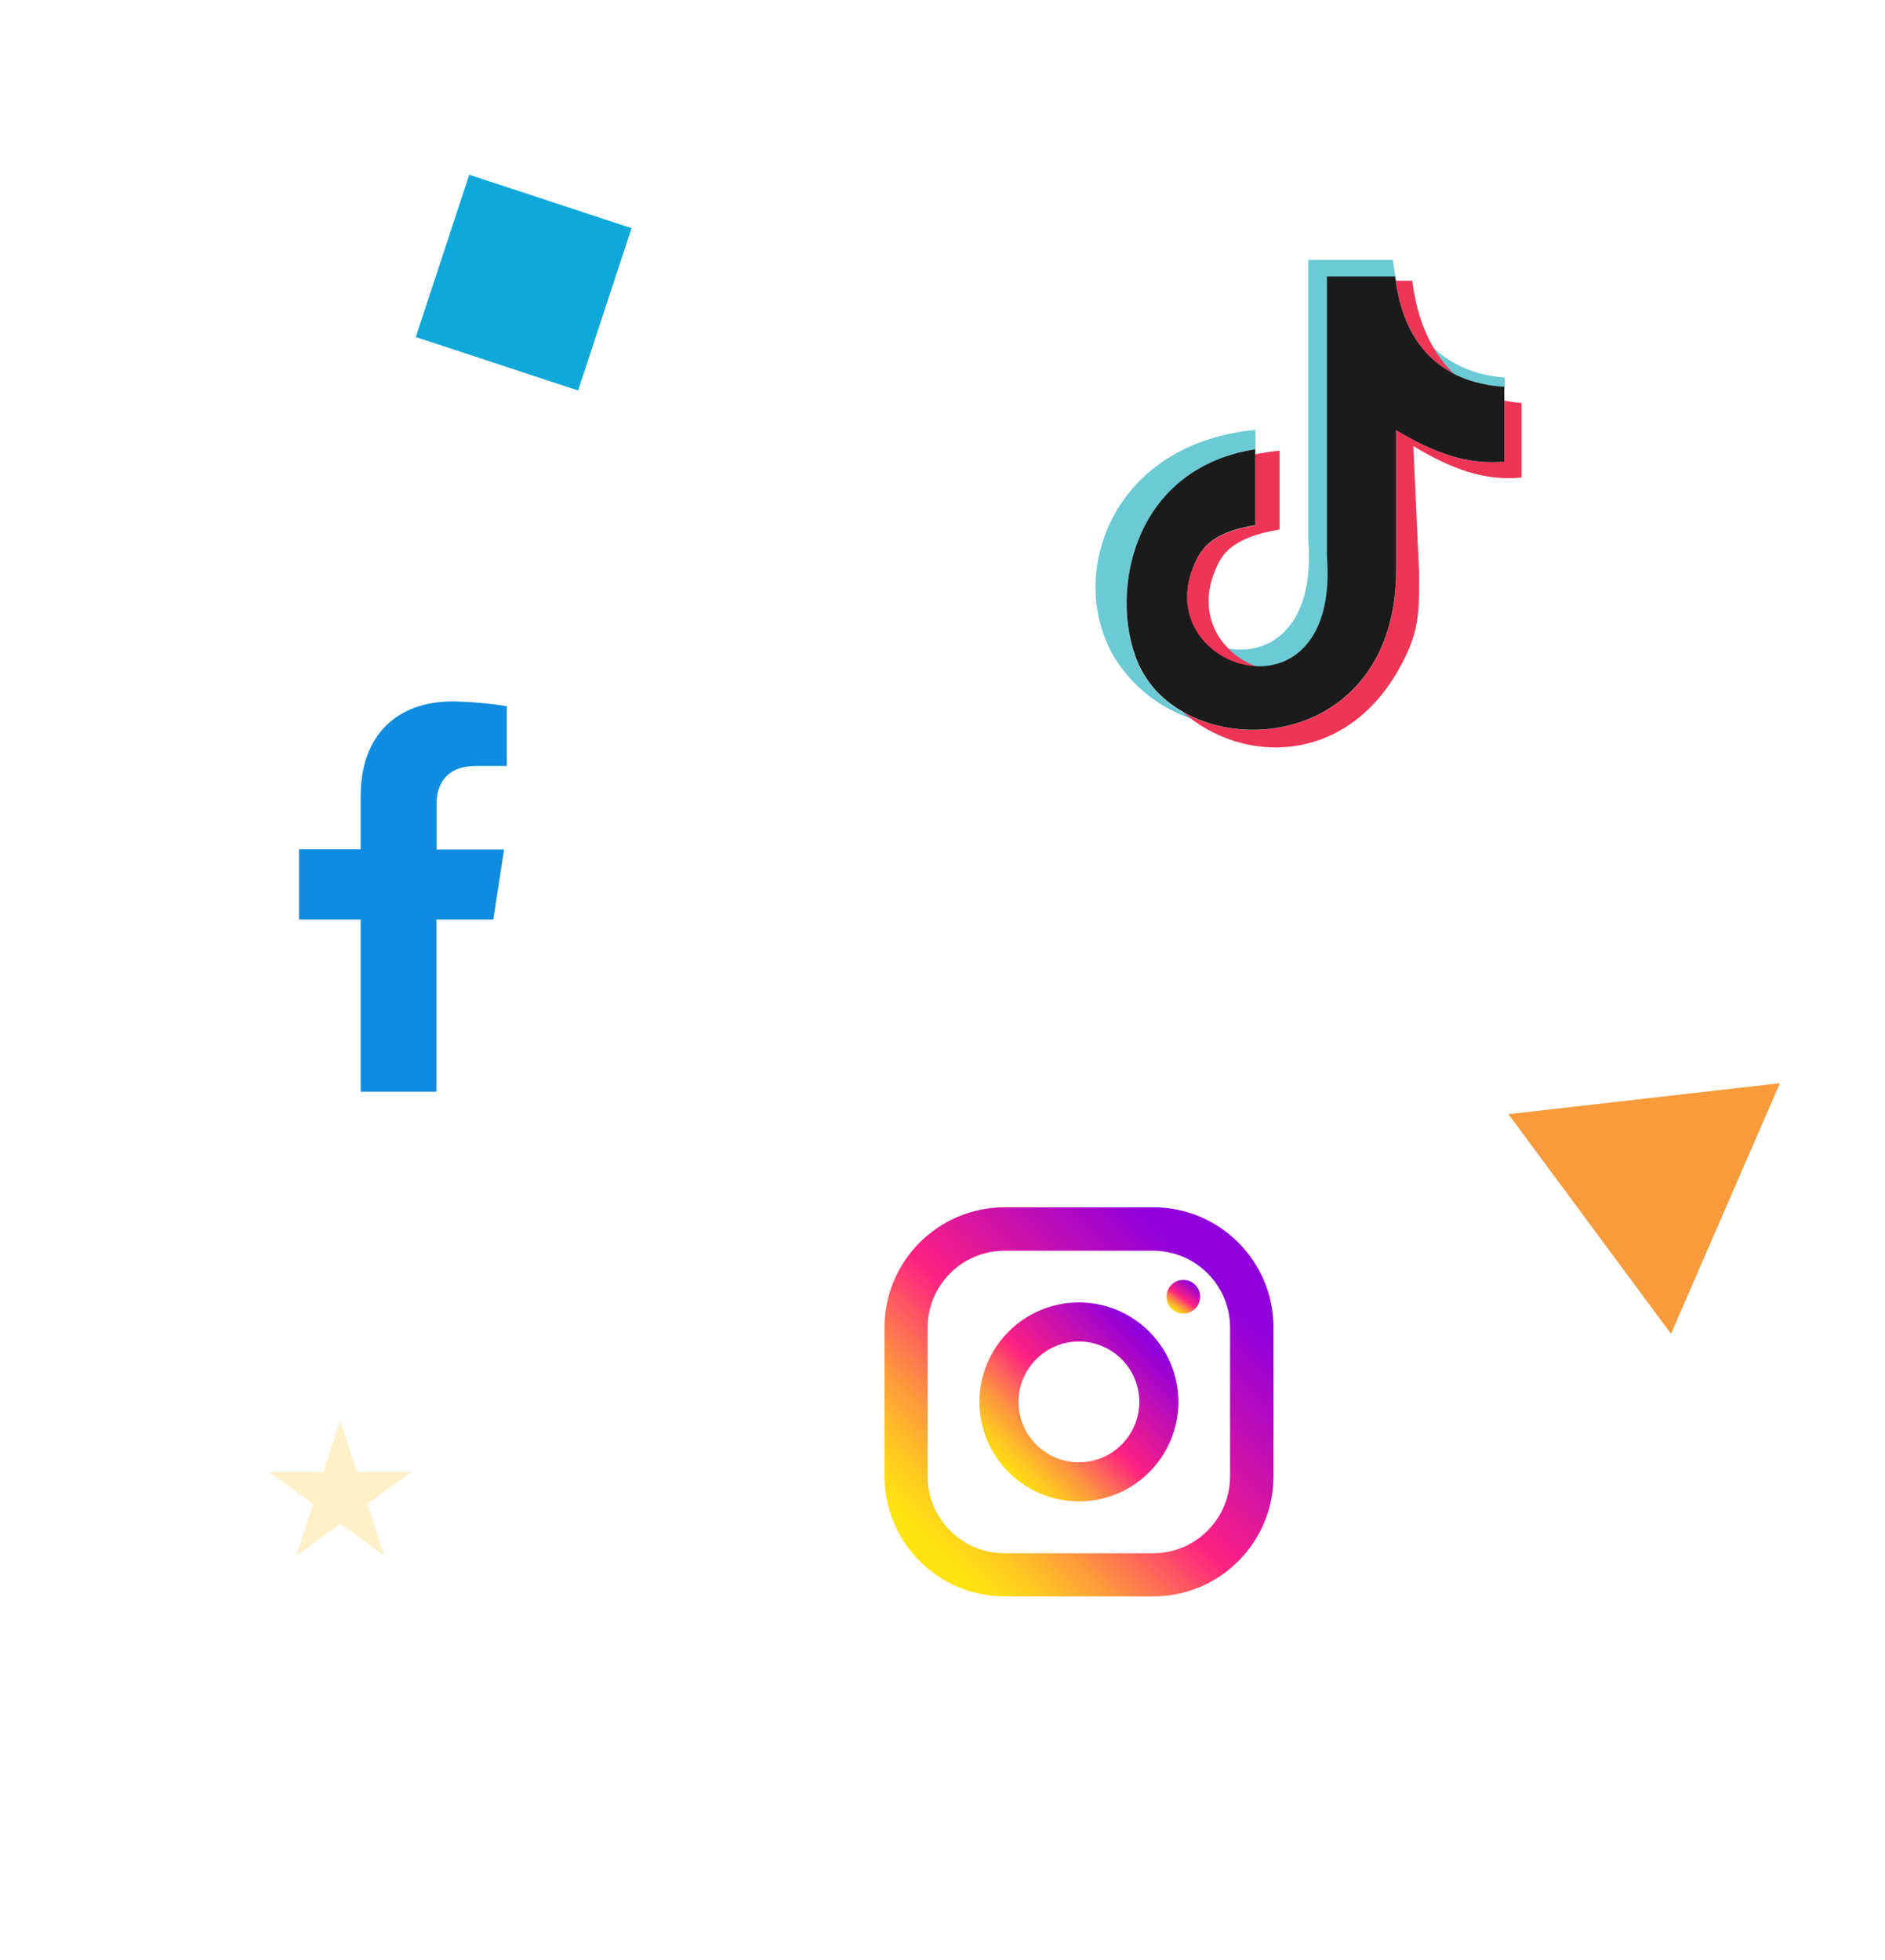 <svg width="202" height="210" viewBox="0 0 202 210" fill="none" xmlns="http://www.w3.org/2000/svg">
<rect x="50.285" y="18.721" width="18.31" height="18.31" transform="rotate(18.226 50.285 18.721)" fill="#0FA8D9"/>
<g filter="url(#filter0_d_4166_25440)">
<path d="M43.183 125.256C59.3 125.256 72.366 112.192 72.366 96.078C72.366 79.963 59.3 66.899 43.183 66.899C27.066 66.899 14 79.963 14 96.078C14 112.192 27.066 125.256 43.183 125.256Z" fill="white" fill-opacity="0.1" shape-rendering="crispEdges"/>
</g>
<path d="M52.862 98.537L54.017 91.017H46.78V86.131C46.78 84.075 47.789 82.068 51.011 82.068H54.311V75.664C52.382 75.351 50.443 75.185 48.484 75.155C42.56 75.155 38.652 78.758 38.652 85.27V90.998H32.042V98.517H38.652V116.964H46.761V98.517H52.842L52.862 98.537Z" fill="#0F8BE0"/>
<g filter="url(#filter1_d_4166_25440)">
<path d="M140.232 101.674C166.584 101.674 187.947 80.315 187.947 53.967C187.947 27.618 166.584 6.259 140.232 6.259C113.879 6.259 92.517 27.618 92.517 53.967C92.517 80.315 113.879 101.674 140.232 101.674Z" fill="white" fill-opacity="0.1" shape-rendering="crispEdges"/>
</g>
<path fill-rule="evenodd" clip-rule="evenodd" d="M149.26 27.841C150.092 34.965 154.368 39.992 161.253 40.44V47.196V41.465C154.32 41.017 150.349 36.774 149.5 29.65H142.231V59.603C143.287 73.083 132.784 73.499 128.765 68.376C133.456 71.322 141.126 69.401 140.197 57.81V27.841H149.26ZM129.613 77.518C125.434 76.685 121.783 74.188 119.51 70.585C114.146 61.812 118.981 47.532 134.529 46.059V48.172C120.086 50.478 118.645 65.943 122.632 72.395C124.265 74.892 126.731 76.717 129.597 77.518H129.613Z" fill="#6CCAD4"/>
<path fill-rule="evenodd" clip-rule="evenodd" d="M151.345 30.081C151.825 34.131 153.314 37.654 155.78 40.039C152.305 38.246 150.224 34.836 149.551 30.081H151.329H151.345ZM161.208 42.92C161.816 43.049 162.425 43.129 163.049 43.177V51.165C159.046 51.566 155.54 50.237 151.457 47.803L152.081 61.491C152.081 65.91 152.081 67.927 149.727 72.009C143.947 81.919 133.139 81.919 126.734 76.268C135.077 81.055 149.647 77.308 149.615 61.043V46.074C153.698 48.524 157.205 49.853 161.208 49.436V42.92ZM134.484 48.684C135.349 48.508 136.245 48.38 137.126 48.284V56.736C133.764 57.297 131.618 58.321 130.625 60.227C127.823 65.606 130.753 69.992 134.66 71.417C129.777 71.241 124.941 66.23 128.304 59.81C129.312 57.905 131.106 56.865 134.5 56.304V48.684H134.484Z" fill="#EE3556"/>
<path fill-rule="evenodd" clip-rule="evenodd" d="M149.5 29.63C150.332 36.77 154.303 40.997 161.204 41.445V49.45C157.201 49.834 153.695 48.521 149.612 46.088V61.024C149.644 80.556 128.636 82.061 122.648 72.359C118.661 65.923 120.102 50.442 134.513 48.137V56.27C131.15 56.83 129.325 57.855 128.316 59.776C122.167 71.591 143.687 78.619 142.198 59.584V29.614H149.484L149.5 29.63Z" fill="#1B1B1B"/>
<g filter="url(#filter2_d_4166_25440)">
<path d="M115.623 187.741C136.352 187.741 153.157 170.936 153.157 150.207C153.157 129.477 136.352 112.672 115.623 112.672C94.893 112.672 78.088 129.477 78.088 150.207C78.088 170.936 94.893 187.741 115.623 187.741Z" fill="white" fill-opacity="0.1" shape-rendering="crispEdges"/>
</g>
<path d="M123.593 129.353H107.662C100.555 129.353 94.783 135.125 94.783 142.231V158.162C94.783 165.269 100.555 171.041 107.662 171.041H123.593C130.7 171.041 136.472 165.269 136.472 158.162V142.231C136.472 135.125 130.7 129.353 123.593 129.353ZM131.817 158.179C131.817 162.717 128.131 166.42 123.576 166.42H107.645C103.108 166.42 99.404 162.733 99.404 158.179V142.248C99.404 137.71 103.091 134.007 107.645 134.007H123.576C128.114 134.007 131.817 137.694 131.817 142.248V158.179Z" fill="white"/>
<path d="M123.593 129.353H107.662C100.555 129.353 94.783 135.125 94.783 142.231V158.162C94.783 165.269 100.555 171.041 107.662 171.041H123.593C130.7 171.041 136.472 165.269 136.472 158.162V142.231C136.472 135.125 130.7 129.353 123.593 129.353ZM131.817 158.179C131.817 162.717 128.131 166.42 123.576 166.42H107.645C103.108 166.42 99.404 162.733 99.404 158.179V142.248C99.404 137.71 103.091 134.007 107.645 134.007H123.576C128.114 134.007 131.817 137.694 131.817 142.248V158.179Z" fill="url(#paint0_linear_4166_25440)"/>
<path d="M115.618 139.544C109.746 139.544 104.958 144.332 104.958 150.204C104.958 156.076 109.746 160.864 115.618 160.864C121.49 160.864 126.278 156.076 126.278 150.204C126.278 144.332 121.49 139.544 115.618 139.544ZM115.618 156.676C112.048 156.676 109.145 153.774 109.145 150.204C109.145 146.634 112.048 143.731 115.618 143.731C119.188 143.731 122.09 146.634 122.09 150.204C122.09 153.774 119.188 156.676 115.618 156.676Z" fill="white"/>
<path d="M115.618 139.544C109.746 139.544 104.958 144.332 104.958 150.204C104.958 156.076 109.746 160.864 115.618 160.864C121.49 160.864 126.278 156.076 126.278 150.204C126.278 144.332 121.49 139.544 115.618 139.544ZM115.618 156.676C112.048 156.676 109.145 153.774 109.145 150.204C109.145 146.634 112.048 143.731 115.618 143.731C119.188 143.731 122.09 146.634 122.09 150.204C122.09 153.774 119.188 156.676 115.618 156.676Z" fill="url(#paint1_linear_4166_25440)"/>
<path d="M127.093 140.715C128.075 140.555 128.742 139.63 128.583 138.648C128.424 137.666 127.499 136.999 126.517 137.158C125.534 137.317 124.867 138.242 125.027 139.225C125.186 140.207 126.111 140.874 127.093 140.715Z" fill="white"/>
<path d="M127.093 140.715C128.075 140.555 128.742 139.63 128.583 138.648C128.424 137.666 127.499 136.999 126.517 137.158C125.534 137.317 124.867 138.242 125.027 139.225C125.186 140.207 126.111 140.874 127.093 140.715Z" fill="url(#paint2_linear_4166_25440)"/>
<path d="M190.738 116.057L179.066 142.909L161.648 119.375L190.738 116.057Z" fill="#F99A3B"/>
<path d="M36.456 152.18L38.256 157.72H44.081L39.369 161.144L41.169 166.684L36.456 163.26L31.743 166.684L33.544 161.144L28.831 157.72H34.656L36.456 152.18Z" fill="#FFF0C7"/>
<defs>
<filter id="filter0_d_4166_25440" x="0" y="60.899" width="86.365" height="86.356" filterUnits="userSpaceOnUse" color-interpolation-filters="sRGB">
<feFlood flood-opacity="0" result="BackgroundImageFix"/>
<feColorMatrix in="SourceAlpha" type="matrix" values="0 0 0 0 0 0 0 0 0 0 0 0 0 0 0 0 0 0 127 0" result="hardAlpha"/>
<feOffset dy="8"/>
<feGaussianBlur stdDeviation="7"/>
<feComposite in2="hardAlpha" operator="out"/>
<feColorMatrix type="matrix" values="0 0 0 0 0 0 0 0 0 0.071 0 0 0 0 0.435 0 0 0 0.11 0"/>
<feBlend mode="normal" in2="BackgroundImageFix" result="effect1_dropShadow_4166_25440"/>
<feBlend mode="normal" in="SourceGraphic" in2="effect1_dropShadow_4166_25440" result="shape"/>
</filter>
<filter id="filter1_d_4166_25440" x="78.517" y="0.259" width="123.431" height="123.415" filterUnits="userSpaceOnUse" color-interpolation-filters="sRGB">
<feFlood flood-opacity="0" result="BackgroundImageFix"/>
<feColorMatrix in="SourceAlpha" type="matrix" values="0 0 0 0 0 0 0 0 0 0 0 0 0 0 0 0 0 0 127 0" result="hardAlpha"/>
<feOffset dy="8"/>
<feGaussianBlur stdDeviation="7"/>
<feComposite in2="hardAlpha" operator="out"/>
<feColorMatrix type="matrix" values="0 0 0 0 0 0 0 0 0 0.071 0 0 0 0 0.435 0 0 0 0.11 0"/>
<feBlend mode="normal" in2="BackgroundImageFix" result="effect1_dropShadow_4166_25440"/>
<feBlend mode="normal" in="SourceGraphic" in2="effect1_dropShadow_4166_25440" result="shape"/>
</filter>
<filter id="filter2_d_4166_25440" x="64.088" y="106.672" width="103.069" height="103.069" filterUnits="userSpaceOnUse" color-interpolation-filters="sRGB">
<feFlood flood-opacity="0" result="BackgroundImageFix"/>
<feColorMatrix in="SourceAlpha" type="matrix" values="0 0 0 0 0 0 0 0 0 0 0 0 0 0 0 0 0 0 127 0" result="hardAlpha"/>
<feOffset dy="8"/>
<feGaussianBlur stdDeviation="7"/>
<feComposite in2="hardAlpha" operator="out"/>
<feColorMatrix type="matrix" values="0 0 0 0 0 0 0 0 0 0.071 0 0 0 0 0.435 0 0 0 0.11 0"/>
<feBlend mode="normal" in2="BackgroundImageFix" result="effect1_dropShadow_4166_25440"/>
<feBlend mode="normal" in="SourceGraphic" in2="effect1_dropShadow_4166_25440" result="shape"/>
</filter>
<linearGradient id="paint0_linear_4166_25440" x1="99.756" y1="166.068" x2="129.378" y2="136.446" gradientUnits="userSpaceOnUse">
<stop stop-color="#FEE411"/>
<stop offset="0.052" stop-color="#FEDB16"/>
<stop offset="0.138" stop-color="#FEC125"/>
<stop offset="0.248" stop-color="#FE983D"/>
<stop offset="0.376" stop-color="#FE5F5E"/>
<stop offset="0.5" stop-color="#FE2181"/>
<stop offset="1" stop-color="#9000DC"/>
</linearGradient>
<linearGradient id="paint1_linear_4166_25440" x1="107.501" y1="158.32" x2="122.65" y2="143.172" gradientUnits="userSpaceOnUse">
<stop stop-color="#FEE411"/>
<stop offset="0.052" stop-color="#FEDB16"/>
<stop offset="0.138" stop-color="#FEC125"/>
<stop offset="0.248" stop-color="#FE983D"/>
<stop offset="0.376" stop-color="#FE5F5E"/>
<stop offset="0.5" stop-color="#FE2181"/>
<stop offset="1" stop-color="#9000DC"/>
</linearGradient>
<linearGradient id="paint2_linear_4166_25440" x1="125.67" y1="140.51" x2="127.788" y2="137.573" gradientUnits="userSpaceOnUse">
<stop stop-color="#FEE411"/>
<stop offset="0.052" stop-color="#FEDB16"/>
<stop offset="0.138" stop-color="#FEC125"/>
<stop offset="0.248" stop-color="#FE983D"/>
<stop offset="0.376" stop-color="#FE5F5E"/>
<stop offset="0.5" stop-color="#FE2181"/>
<stop offset="1" stop-color="#9000DC"/>
</linearGradient>
</defs>
</svg>
